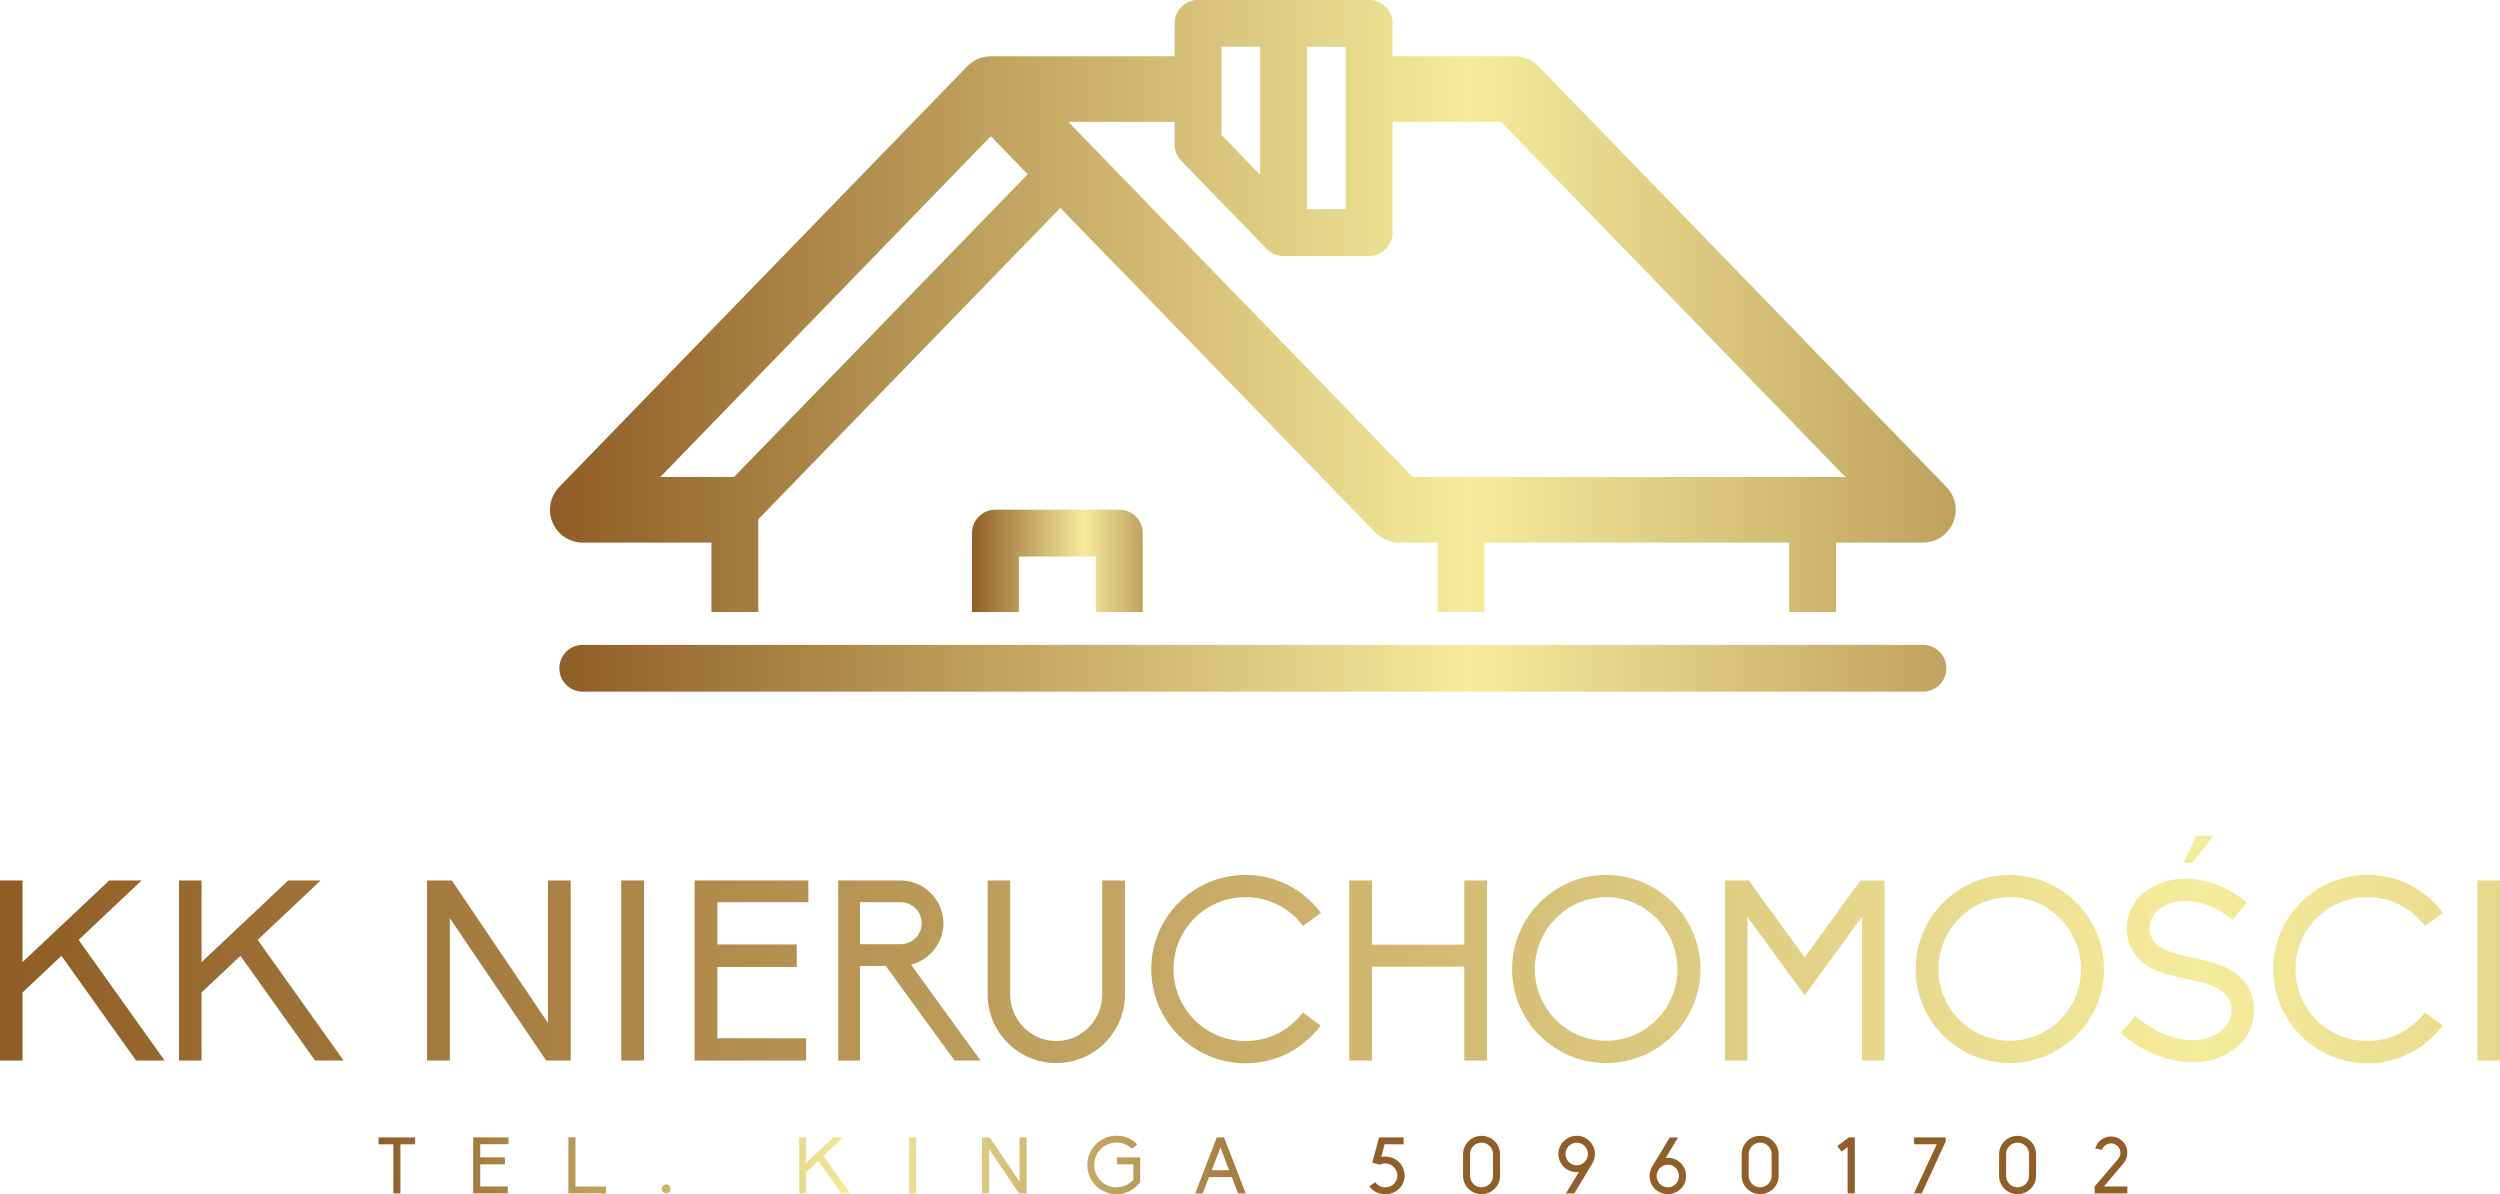 <?xml version="1.0" encoding="utf-8"?>
<!-- Generator: Adobe Illustrator 15.1.0, SVG Export Plug-In . SVG Version: 6.00 Build 0)  -->
<!DOCTYPE svg PUBLIC "-//W3C//DTD SVG 1.1//EN" "http://www.w3.org/Graphics/SVG/1.1/DTD/svg11.dtd">
<svg version="1.1" id="Layer_1" xmlns="http://www.w3.org/2000/svg" xmlns:xlink="http://www.w3.org/1999/xlink" x="0px" y="0px"
	 width="350px" height="167.201px" viewBox="0 0 350 167.201" enable-background="new 0 0 350 167.201" xml:space="preserve">
<g id="SvgjsG1007" transform="matrix(1.312,0,0,1.312,70.439,-56.551)">
	<g>
		
			<linearGradient id="SVGID_1_" gradientUnits="userSpaceOnUse" x1="-143.101" y1="408.833" x2="-142.101" y2="408.833" gradientTransform="matrix(23.911 0 0 -14.335 3471.688 5963.51)">
			<stop  offset="0" style="stop-color:#905E26"/>
			<stop  offset="0.5" style="stop-color:#F5EC9B"/>
			<stop  offset="1" style="stop-color:#905E26"/>
		</linearGradient>
		<path fill="url(#SVGID_1_)" d="M65.75,97.49H52.532c-1.381,0-2.5,1.118-2.5,2.499v8.422h5v-5.922h8.218v5.922h5V99.99
			C68.25,98.609,67.131,97.49,65.75,97.49z"/>
		
			<linearGradient id="SVGID_2_" gradientUnits="userSpaceOnUse" x1="-146.523" y1="387.566" x2="-145.523" y2="387.566" gradientTransform="matrix(194.246 0 0 -6.562 28467.6 2657.762)">
			<stop  offset="0" style="stop-color:#905E26"/>
			<stop  offset="0.5" style="stop-color:#F5EC9B"/>
			<stop  offset="1" style="stop-color:#905E26"/>
		</linearGradient>
		<path fill="url(#SVGID_2_)" d="M151.5,111.912H8.5c-1.381,0-2.5,1.119-2.5,2.5c0,1.381,1.119,2.5,2.5,2.5h143
			c1.381,0,2.5-1.119,2.5-2.5C154,113.031,152.881,111.912,151.5,111.912z"/>
		
			<linearGradient id="SVGID_3_" gradientUnits="userSpaceOnUse" x1="-146.53" y1="423.787" x2="-145.53" y2="423.787" gradientTransform="matrix(196.875 0 0 -85.737 28853.008 36410.203)">
			<stop  offset="0" style="stop-color:#905E26"/>
			<stop  offset="0.5" style="stop-color:#F5EC9B"/>
			<stop  offset="1" style="stop-color:#905E26"/>
		</linearGradient>
		<path fill="url(#SVGID_3_)" d="M27.227,98.515L59.46,65.283l33.612,34.655c0.659,0.68,1.565,1.063,2.513,1.063h4.126v7.41h5v-7.41
			h32.525v7.41h5v-7.41h9.265c1.406,0,2.676-0.841,3.224-2.135c0.548-1.295,0.268-2.792-0.711-3.801l-43.542-44.893
			c-0.659-0.679-1.565-1.063-2.513-1.063H94.906v-3.521c0-1.381-1.119-2.5-2.5-2.5h-9.127h-9.127c-1.381,0-2.5,1.119-2.5,2.5v3.521
			H52.042c-0.947,0-1.854,0.384-2.513,1.063L5.987,95.065c-0.979,1.009-1.259,2.506-0.711,3.801
			c0.548,1.295,1.817,2.136,3.224,2.136h13.727v7.409h5V98.515z M85.778,48.088h4.127v17.337h-4.127V48.088z M76.651,48.088h4.127
			v13.668L76.651,57.5V48.088z M71.651,56.109v2.403c0,0.65,0.253,1.275,0.705,1.741l9.127,9.411
			c0.005,0.005,0.011,0.008,0.015,0.013c0.094,0.094,0.196,0.176,0.304,0.254c0.026,0.019,0.049,0.044,0.076,0.063
			c0.136,0.092,0.281,0.17,0.434,0.234c0.017,0.007,0.035,0.01,0.052,0.016c0.135,0.053,0.275,0.099,0.419,0.128
			c0.14,0.028,0.282,0.039,0.426,0.043c0.024,0.001,0.045,0.007,0.07,0.007h9.127c1.381,0,2.5-1.119,2.5-2.5V56.109h11.57
			l36.754,37.893H97.065L60.313,56.109H71.651z M16.771,94.002l35.271-36.366l3.934,4.056l-31.338,32.31H16.771z"/>
	</g>
</g>
<g id="SvgjsG1008" transform="matrix(1.77,0,0,1.77,-2.655,113.071)">
	
		<linearGradient id="SVGID_4_" gradientUnits="userSpaceOnUse" x1="-67.518" y1="214.668" x2="-66.518" y2="214.668" gradientTransform="matrix(350 0 0 -31.857 23632.885 6849.863)">
		<stop  offset="0" style="stop-color:#905E26"/>
		<stop  offset="0.5" style="stop-color:#F5EC9B"/>
		<stop  offset="1" style="stop-color:#905E26"/>
	</linearGradient>
	<path fill="url(#SVGID_4_)" d="M12.26,20l-5.9-8.28l-3.08,2.9V20H1.5V5.76h1.78v6.46l6.86-6.46h2.56l-4.98,4.7l6.8,9.54H12.26z
		 M26.42,20l-5.9-8.28l-3.08,2.9V20h-1.78V5.76h1.78v6.46l6.86-6.46h2.56l-4.98,4.7l6.8,9.54H26.42z M44.7,20L37.08,8.74V20h-1.8
		V5.76h1.96l7.6,11.26V5.76h1.8V20H44.7z M50.64,20V5.76h1.8V20H50.64z M56.44,20V5.76h9v1.72h-7.2v3.34h6.28v1.78h-6.28v5.64h7.02
		V20H56.44z M73.56,12.42l5.5,7.58H77l-5.44-7.48h-2.04V20H67.8V5.76h4.94c0.9,0,1.74,0.36,2.38,1c0.64,0.64,1,1.48,1,2.38
		C76.12,10.72,75.02,12.04,73.56,12.42z M69.52,7.48v3.32h3.22c0.92,0,1.66-0.74,1.66-1.66c0-0.92-0.74-1.66-1.66-1.66H69.52z
		 M88.68,5.76h1.8v9.02c0,3-2.44,5.42-5.44,5.42c-2.98,0-5.42-2.42-5.42-5.42V5.76h1.78v9.02c0,2.02,1.64,3.68,3.64,3.68
		c2.02,0,3.64-1.66,3.64-3.68V5.76z M100.02,18.46c1.78,0,3.44-0.82,4.54-2.26l1.399,1.04c-1.42,1.9-3.6,2.98-5.94,2.98
		c-4.12,0-7.46-3.34-7.46-7.46c0-4.1,3.34-7.44,7.46-7.44c2.36,0,4.54,1.1,5.96,3l-1.42,1.04c-1.08-1.46-2.74-2.28-4.54-2.28
		c-3.16,0-5.7,2.54-5.7,5.68C94.32,15.92,96.86,18.46,100.02,18.46z M117.32,20v-7.42h-7.3V20h-1.8V5.76h1.8v5.08h7.3V5.76h1.8V20
		H117.32z M128.54,5.32c4.1,0,7.46,3.34,7.46,7.46c0,4.1-3.36,7.42-7.46,7.42c-4.1,0-7.44-3.32-7.44-7.42
		C121.1,8.66,124.44,5.32,128.54,5.32z M128.54,18.44c3.12,0,5.64-2.56,5.64-5.66c0-3.12-2.521-5.7-5.64-5.7s-5.64,2.58-5.64,5.7
		C122.9,15.88,125.42,18.44,128.54,18.44z M150.56,20h-1.78V8.64l-4.54,6.2l-4.52-6.2V20h-1.78V5.76h1.88l4.42,6.08l4.42-6.08h1.9
		V20z M160.46,5.32c4.1,0,7.46,3.34,7.46,7.46c0,4.1-3.359,7.42-7.46,7.42c-4.1,0-7.44-3.32-7.44-7.42
		C153.02,8.66,156.36,5.32,160.46,5.32z M160.46,18.44c3.12,0,5.64-2.56,5.64-5.66c0-3.12-2.52-5.7-5.64-5.7
		c-3.12,0-5.64,2.58-5.64,5.7C154.82,15.88,157.34,18.44,160.46,18.44z M174.9,20.14c-0.48,0-0.96-0.06-1.44-0.16
		c-1.48-0.3-2.94-1.04-4.24-2.16l1.18-1.34c1.06,0.92,2.24,1.54,3.42,1.78c1,0.22,1.98,0.14,2.76-0.22
		c0.52-0.24,1.42-0.84,1.42-2.06c0-1.5-1.6-2.04-3.16-2.34c-0.14-0.02-2.38-0.48-3.28-1c-1.2-0.72-1.84-1.8-1.84-3.12
		c0-0.74,0.241-1.44,0.66-2.06c0.42-0.56,1-1.02,1.68-1.34c1-0.48,2.18-0.62,3.38-0.42c1.3,0.22,2.62,0.84,3.78,1.8l-1.14,1.38
		c-2.06-1.7-4.059-1.74-5.26-1.18c-0.82,0.38-1.3,1.08-1.3,1.8c0,1.36,1.16,1.88,3,2.28c0.76,0.18,2.34,0.44,3.28,0.98
		c1.3,0.72,1.98,1.84,1.98,3.22c0,0.821-0.22,1.58-0.68,2.24c-0.42,0.6-1.06,1.06-1.78,1.42C176.56,20.02,175.78,20.14,174.9,20.14
		L174.9,20.14z M174.2,4.36l1.02-2.14h1.36l-1.66,2.14H174.2z M188.76,18.46c1.78,0,3.44-0.82,4.54-2.26l1.4,1.04
		c-1.42,1.9-3.6,2.98-5.94,2.98c-4.12,0-7.46-3.34-7.46-7.46c0-4.1,3.34-7.44,7.46-7.44c2.36,0,4.54,1.1,5.96,3l-1.42,1.04
		c-1.08-1.46-2.74-2.28-4.54-2.28c-3.16,0-5.7,2.54-5.7,5.68C183.06,15.92,185.6,18.46,188.76,18.46z M197.46,20V5.76h1.8V20H197.46
		z"/>
</g>
<g id="SvgjsG1009" transform="matrix(0.55,0,0,0.55,52.703,156.072)">
	
		<linearGradient id="SVGID_5_" gradientUnits="userSpaceOnUse" x1="-317.417" y1="556.576" x2="-316.417" y2="556.576" gradientTransform="matrix(245 0 0 -8.201 77767.711 4577.132)">
		<stop  offset="0" style="stop-color:#905E26"/>
		<stop  offset="0.5" style="stop-color:#F5EC9B"/>
		<stop  offset="1" style="stop-color:#905E26"/>
	</linearGradient>
	<path fill="url(#SVGID_5_)" d="M4.3,20V7.52H0.54V5.76h9.32v1.76H6.1V20H4.3z M24.62,20V5.76h9v1.721h-7.2v3.339h6.28v1.78h-6.28
		v5.641h7.02V20H24.62z M48.86,20V5.76h1.8v12.5h7.8V20H48.86z M73.76,17.72c0.62,0,1.12,0.52,1.12,1.139
		c0,0.621-0.5,1.141-1.12,1.141c-0.64,0-1.14-0.52-1.14-1.141C72.62,18.24,73.12,17.72,73.76,17.72z M118.36,20l-5.9-8.281
		l-3.08,2.901V20h-1.78V5.76h1.78v6.46l6.86-6.46h2.559l-4.98,4.7l6.8,9.54H118.36z M135.58,20V5.76h1.8V20H135.58z M163.559,20
		l-7.62-11.26V20h-1.8V5.76h1.961l7.599,11.26V5.76h1.8V20H163.559L163.559,20z M188.48,10.839h5.92v6.301
		c-1.419,1.9-3.66,3.08-6.02,3.08c-4.1,0-7.44-3.341-7.44-7.461c0-4.099,3.34-7.44,7.44-7.44c2.02,0,3.901,0.8,5.28,2.2l-1.32,1.16
		c-1.04-1.04-2.46-1.6-3.96-1.6c-3.14,0-5.68,2.541-5.68,5.68c0,3.16,2.54,5.701,5.68,5.701c1.661,0,3.18-0.701,4.281-1.92V12.6
		h-4.18V10.839z M219.32,20l-1.58-4.139h-5.82L210.34,20h-1.92l5.479-14.241h1.86L221.26,20H219.32L219.32,20z M217.04,14.101
		l-2.2-5.761l-2.22,5.761H217.04z M260.28,12.019c0.921,0.901,1.439,2.181,1.439,3.46c0,1.262-0.518,2.461-1.439,3.361
		c-0.94,0.921-2.181,1.38-3.501,1.38c-1.32,0-2.539-0.46-3.479-1.38c-0.201-0.179-0.38-0.399-0.541-0.619l1.482-1.061
		c0.58,0.82,1.521,1.32,2.539,1.32c1.7,0,3.102-1.359,3.102-3c0-1.659-1.402-3.1-3.102-3.1c-0.479,0-0.94,0.121-1.38,0.341
		l-1.92-0.539l1.741-6.421h6.24v1.76l-4.84-0.02l-0.841,3.18c0.321-0.039,0.742-0.039,1.001-0.039
		C258.099,10.641,259.34,11.12,260.28,12.019z M281.3,5.36c2.58,0,4.698,2.06,4.698,4.64v5.539c0,2.58-2.119,4.661-4.698,4.661
		c-2.601,0-4.7-2.081-4.7-4.661V10C276.6,7.42,278.699,5.36,281.3,5.36z M284.221,15.54V10c0-1.6-1.32-2.921-2.921-2.921
		c-1.622,0-2.921,1.32-2.921,2.921v5.539c0,1.6,1.299,2.921,2.921,2.921C282.901,18.46,284.221,17.14,284.221,15.54z M305.52,5.341
		c2.56,0,4.64,2.079,4.64,4.64c0,0.759-0.22,1.54-0.559,2.22l-0.021,0.039L304.899,20h-2.119l3.3-5.46
		c-0.181,0.039-0.38,0.059-0.561,0.059c-2.559,0-4.659-2.06-4.659-4.619C300.86,7.42,302.961,5.341,305.52,5.341L305.52,5.341z
		 M305.52,12.86c1.579,0,2.86-1.32,2.86-2.88c0-1.581-1.281-2.881-2.86-2.881c-1.579,0-2.86,1.301-2.86,2.881
		C302.659,11.54,303.94,12.86,305.52,12.86z M328.721,10.941c2.559,0,4.638,2.079,4.638,4.64s-2.079,4.62-4.638,4.62
		c-2.58,0-4.661-2.06-4.661-4.62c0-0.781,0.22-1.581,0.58-2.26l4.581-7.56h2.099l-3.141,5.201
		C328.359,10.941,328.54,10.941,328.721,10.941L328.721,10.941z M328.721,18.46c1.56,0,2.839-1.32,2.839-2.88
		c0-1.581-1.279-2.88-2.839-2.88c-1.581,0-2.86,1.299-2.86,2.88C325.86,17.14,327.14,18.46,328.721,18.46z M352.22,5.36
		c2.58,0,4.7,2.06,4.7,4.64v5.539c0,2.58-2.12,4.661-4.7,4.661c-2.599,0-4.7-2.081-4.7-4.661V10
		C347.519,7.42,349.62,5.36,352.22,5.36z M355.14,15.54V10c0-1.6-1.32-2.921-2.921-2.921c-1.62,0-2.921,1.32-2.921,2.921v5.539
		c0,1.6,1.301,2.921,2.921,2.921C353.82,18.46,355.14,17.14,355.14,15.54z M376.301,20h-1.82V8.199l-1.561,1.18l-1.059-1.439
		l2.921-2.181h1.521V20z M391.379,20l5.781-12.5H391.4V5.76h8.059V6.76l-6.1,13.24H391.379z M417.74,5.36c2.58,0,4.7,2.06,4.7,4.64
		v5.539c0,2.58-2.12,4.661-4.7,4.661c-2.599,0-4.7-2.081-4.7-4.661V10C413.039,7.42,415.14,5.36,417.74,5.36z M420.66,15.54V10
		c0-1.6-1.32-2.921-2.921-2.921c-1.62,0-2.919,1.32-2.919,2.921v5.539c0,1.6,1.299,2.921,2.919,2.921
		C419.34,18.46,420.66,17.14,420.66,15.54z M444.879,12.14l-5.16,6.1h5.96V20h-8.32v-1.76l6.081-7.12
		c0.298-0.421,0.479-0.919,0.479-1.439c0-1.32-1.079-2.401-2.399-2.401c-1.061,0-1.961,0.699-2.282,1.639l-1.719-0.36
		c0.481-1.76,2.099-3.039,4.001-3.039c2.299,0,4.159,1.859,4.159,4.161C445.68,10.58,445.399,11.42,444.879,12.14z"/>
</g>
</svg>
